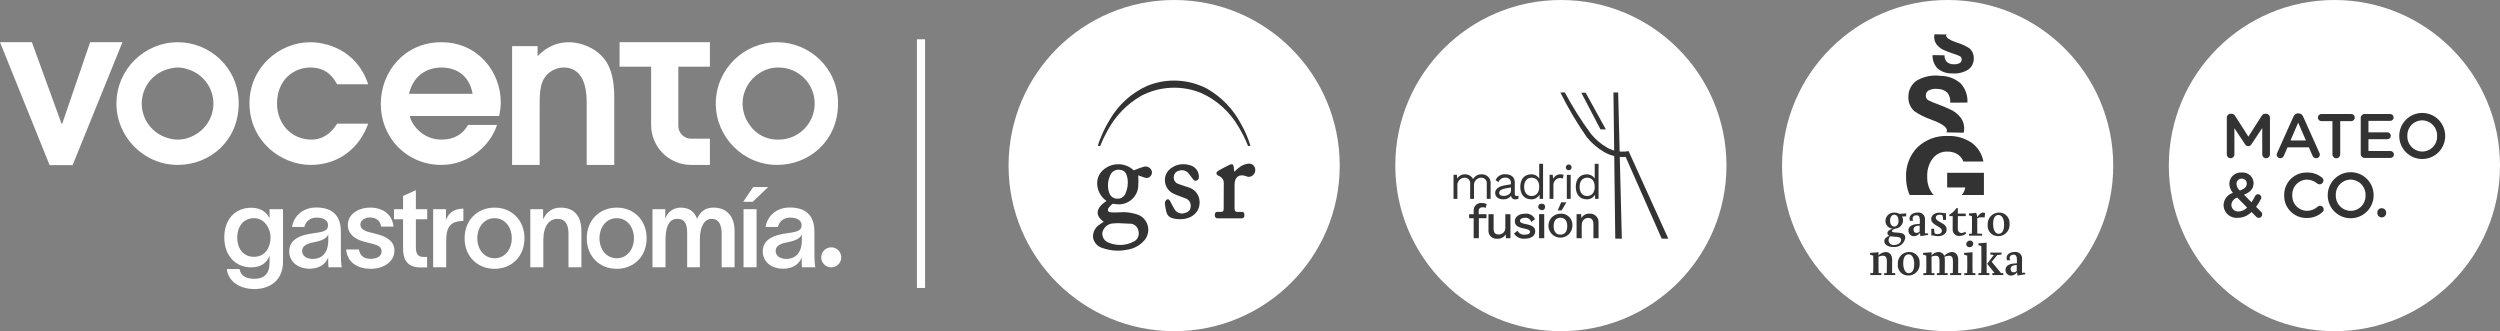 <?xml version="1.0" encoding="utf-8"?>
<!-- Generator: Adobe Illustrator 27.6.1, SVG Export Plug-In . SVG Version: 6.00 Build 0)  -->
<svg version="1.1" id="logo_vocento_gastro" xmlns="http://www.w3.org/2000/svg" xmlns:xlink="http://www.w3.org/1999/xlink"
	 x="0px" y="0px" width="385.687px" height="51.092px" viewBox="0 0 385.687 51.092"
	 style="enable-background:new 0 0 385.687 51.092;" xml:space="preserve">
<rect x="0" y="0" width="385.687" height="51.092" fill="#808080" stroke="none"/>
<style type="text/css">
	.st0{fill:#FFFFFF;}
	.st1{fill:#FFFFFF;}
	.st2{fill:#333333;}
</style>
<g>
	<rect id="Rectángulo_3421" x="141.459" y="6.064" class="st0" width="1.254" height="38.36"/>
	<g id="Grupo_5221">
		<g>
			<g id="Grupo_5220">
				<path id="Trazado_13172" class="st1" d="M360.138,0c14.109-0.002,25.547,11.434,25.549,25.543
					S374.253,51.09,360.144,51.092c-14.109,0.002-25.547-11.434-25.549-25.543c0-0.001,0-0.002,0-0.003
					C334.595,11.438,346.03,0.002,360.138,0"/>
				<g>
					<path id="Trazado_13173" class="st2" d="M343.534,18.148c0-0.329,0.265-0.597,0.594-0.6h0.133
						c0.228-0.002,0.44,0.119,0.552,0.318l2.054,3.217l2.063-3.225c0.108-0.197,0.318-0.316,0.542-0.31h0.125
						c0.329,0,0.597,0.265,0.6,0.594v5.681c0.001,0.325-0.263,0.59-0.588,0.591h-0.014
						c-0.324-0.006-0.584-0.267-0.589-0.591v-4.068l-1.657,2.489c-0.134,0.276-0.467,0.391-0.743,0.257
						c-0.112-0.054-0.202-0.145-0.257-0.257l-1.638-2.47v4.058c0,0.321-0.261,0.582-0.582,0.582h-0.007
						c-0.315,0.006-0.576-0.245-0.582-0.56c0-0,0-0,0-0v-5.706H343.534z"/>
					<path id="Trazado_13174" class="st2" d="M351.311,23.59l2.518-5.616c0.113-0.296,0.399-0.49,0.716-0.485h0.057
						c0.315-0.003,0.597,0.191,0.708,0.485l2.518,5.616c0.044,0.076,0.067,0.162,0.068,0.249
						c0.007,0.309-0.237,0.565-0.546,0.572c-0,0-0.001,0-0.001,0h-0.016
						c-0.263,0-0.497-0.167-0.582-0.416l-0.551-1.268h-3.29l-0.572,1.308
						c-0.084,0.232-0.307,0.384-0.553,0.378c-0.302,0.003-0.548-0.239-0.551-0.541
						c0-0,0-0,0-0v-0.012C351.238,23.765,351.264,23.673,351.311,23.59 M355.745,21.672
						l-1.191-2.743l-1.191,2.744L355.745,21.672z"/>
					<path id="Trazado_13175" class="st2" d="M359.837,18.689h-1.647c-0.304,0.026-0.571-0.199-0.597-0.503
						c-0.026-0.304,0.199-0.571,0.503-0.597c0.031-0.003,0.063-0.003,0.094,0h4.5
						c0.304-0.026,0.571,0.199,0.597,0.503c0.026,0.304-0.199,0.571-0.503,0.597
						c-0.031,0.003-0.063,0.003-0.094,0h-1.653v5.133c0,0.331-0.269,0.6-0.6,0.6
						c-0.331,0-0.6-0.269-0.6-0.6V18.689z"/>
					<path id="Trazado_13176" class="st2" d="M364.201,23.763v-5.577c-0.005-0.326,0.255-0.595,0.581-0.6h3.96
						c0.293,0.002,0.53,0.239,0.533,0.532c0.002,0.293-0.234,0.531-0.527,0.533h-3.356v1.763h2.916
						c0.296,0.003,0.534,0.245,0.532,0.541c-0.003,0.291-0.241,0.525-0.532,0.523h-2.916v1.821h3.4
						c0.293,0.002,0.531,0.24,0.533,0.533c0.001,0.293-0.236,0.53-0.529,0.531
						c-0,0-0.001,0-0.001,0H364.802c-0.326,0.005-0.594-0.255-0.6-0.581v-0.018"/>
					<path id="Trazado_13177" class="st2" d="M370.147,20.997v-0.02c-0.005-1.957,1.577-3.548,3.534-3.554
						c1.957-0.005,3.548,1.577,3.554,3.534v0.019c0.005,1.957-1.577,3.548-3.534,3.554
						C371.744,24.537,370.152,22.954,370.147,20.997 M375.986,20.997v-0.02
						c0.049-1.281-0.95-2.36-2.232-2.409c-0-0-0.001-0-0.001-0h-0.072
						c-1.264,0.001-2.288,1.026-2.287,2.29c0,0.033,0,0.067,0,0.1v0.019c-0.05,1.276,0.945,2.35,2.221,2.4
						c0.001,0,0.003,0,0.004,0h0.08c1.259,0.003,2.283-1.016,2.286-2.275
						C375.988,21.066,375.988,21.032,375.986,20.997z"/>
					<path id="Trazado_13178" class="st2" d="M348.057,33.421l-0.707-0.716c-0.548,0.568-1.302,0.892-2.091,0.9
						c-1.098,0.121-2.086-0.67-2.208-1.768c-0-0.001-0-0.002-0-0.003
						c-0.006-0.055-0.01-0.11-0.012-0.165V31.652c0.02-0.88,0.604-1.647,1.447-1.9
						c-0.349-0.39-0.547-0.89-0.561-1.413V28.32c0.034-0.979,0.856-1.745,1.835-1.711
						c0,0,0,0,0,0c0.037,0,0.074,0,0.111,0.007c0.92-0.073,1.726,0.613,1.8,1.534
						c0,0.001,0,0.002,0,0.003c0,0.033,0,0.066,0,0.1v0.02c0,0.888-0.59,1.423-1.48,1.761
						l1.154,1.175c0.21-0.309,0.398-0.632,0.561-0.968c0.083-0.17,0.255-0.279,0.445-0.281
						c0.278,0.001,0.505,0.222,0.514,0.5c-0.003,0.091-0.027,0.181-0.068,0.262
						c-0.221,0.411-0.466,0.809-0.736,1.19l0.755,0.756c0.118,0.102,0.185,0.25,0.184,0.406
						c0.009,0.285-0.215,0.523-0.5,0.532c-0,0-0,0-0,0h-0.022
						c-0.161,0.003-0.314-0.065-0.419-0.187 M346.664,32.019l-1.509-1.54c-0.512,0.149-0.877,0.601-0.914,1.133
						v0.019c0.021,0.57,0.5,1.014,1.07,0.993c0-0,0-0,0-0h0.063
						c0.492-0.024,0.956-0.239,1.291-0.6 M346.617,28.343v-0.019c0.019-0.403-0.293-0.745-0.697-0.764
						c-0.001-0-0.002-0-0.003-0h-0.067c-0.429-0.02-0.794,0.312-0.814,0.741
						c-0.001,0.024-0.001,0.048,0,0.072v0.02c0.026,0.392,0.211,0.756,0.513,1.007
						c0.7-0.252,1.065-0.562,1.065-1.056L346.617,28.343z"/>
					<path id="Trazado_13179" class="st2" d="M352.394,30.139v-0.02c-0.041-1.894,1.462-3.463,3.356-3.505h0.14
						c0.841-0.028,1.664,0.244,2.323,0.766c0.148,0.113,0.234,0.289,0.233,0.475
						c0,0.321-0.261,0.582-0.582,0.582h-0.009c-0.129,0.003-0.255-0.039-0.357-0.117
						c-0.448-0.392-1.023-0.609-1.618-0.61c-1.26,0.024-2.262,1.065-2.239,2.325c0,0.022,0,0.045,0,0.067v0.019
						c-0.065,1.26,0.904,2.335,2.164,2.4c0,0,0,0,0,0h0.073
						c0.627,0.012,1.235-0.221,1.694-0.648c0.099-0.086,0.226-0.134,0.358-0.135
						c0.306,0.002,0.556,0.246,0.564,0.552c-0.002,0.163-0.073,0.317-0.195,0.425
						c-0.668,0.616-1.552,0.944-2.46,0.914c-1.881,0.023-3.425-1.484-3.448-3.366
						c0-0,0-0.001,0-0.001c0-0.041,0-0.083,0-0.124"/>
					<path id="Trazado_13180" class="st2" d="M359.108,30.138v-0.02c-0.005-1.957,1.577-3.547,3.534-3.553
						s3.547,1.577,3.552,3.534v0.019c0.005,1.957-1.576,3.548-3.534,3.553
						c-1.957,0.006-3.548-1.576-3.553-3.533 M364.945,30.138v-0.02
						c0.049-1.281-0.95-2.36-2.232-2.409c-0-0-0-0-0-0h-0.072
						c-1.266,0.002-2.29,1.03-2.288,2.296c0,0.001,0,0.003,0,0.004c0,0.032,0,0.064,0,0.1v0.019
						c-0.048,1.278,0.949,2.352,2.227,2.4c0,0,0,0,0,0h0.078
						c1.26,0.003,2.284-1.016,2.287-2.276c0-0.036,0-0.071,0-0.106"/>
					<path id="Trazado_13181" class="st2" d="M367.444,32.123c0.364-0.01,0.668,0.277,0.678,0.641v0.121
						c-0.015,0.377-0.332,0.671-0.709,0.656c-0.357-0.014-0.643-0.3-0.656-0.656v-0.1
						c0-0.367,0.298-0.665,0.665-0.665h0.023"/>
				</g>
				<path id="Trazado_13182" class="st1" d="M240.804,0c-14.109,0-25.546,11.437-25.546,25.546
					c0,14.109,11.437,25.546,25.546,25.546c14.109-0,25.546-11.437,25.546-25.546
					S254.913,0,240.804,0C240.804,0,240.804,0,240.804,0"/>
				<g>
					<path id="Trazado_13183" class="st2" d="M247.746,19.961l-3.122-5.657h-0.671l2.958,5.652L247.746,19.961z"/>
					<path id="Trazado_13184" class="st2" d="M250.794,24.204l5.569,12.621h1.017l-6.118-13.488l-0.015-0.027
						l-0.284,0.043c-1.074,0.147-2.166-0.073-3.1-0.623c-0.931-0.549-1.757-1.26-2.437-2.1
						c-1.487-2.022-2.827-4.149-4.009-6.364h-0.694c1.186,2.389,2.544,4.689,4.064,6.881
						c0.745,0.919,1.648,1.696,2.668,2.295c1.008,0.592,2.175,0.858,3.341,0.761"/>
					<path id="Trazado_13185" class="st2" d="M249.196,36.825h1.012l-0.565-22.562h-0.728l0.281,22.552V36.825z"/>
					<path id="Trazado_13186" class="st2" d="M229.964,28.307v2.374h-0.594v-2.315
						c0.066-0.453-0.247-0.875-0.7-0.942c-0.057-0.008-0.115-0.011-0.173-0.007
						c-0.616,0.01-1.108,0.518-1.1,1.134c0,0.033,0,0.065,0.005,0.1v2.032h-0.593V28.366
						c0.066-0.453-0.247-0.875-0.7-0.942c-0.058-0.008-0.116-0.011-0.174-0.007
						c-0.631,0.02-1.126,0.547-1.106,1.178c0,0.035,0,0.07,0.008,0.1v1.981h-0.593v-3.71h0.52l0.037,0.582
						c0.248-0.416,0.702-0.666,1.187-0.653c0.53-0.024,1.027,0.259,1.276,0.728
						c0.259-0.466,0.758-0.747,1.291-0.728c0.733-0.049,1.367,0.505,1.416,1.238
						c0.004,0.056,0.004,0.112,0,0.168"/>
					<path id="Trazado_13187" class="st2" d="M234.273,30.214l-0.037,0.467c-0.143,0.05-0.293,0.075-0.444,0.074
						c-0.318,0.046-0.614-0.174-0.66-0.492c0-0,0-0,0-0
						c-0.003-0.019-0.004-0.039-0.005-0.058c-0.29,0.364-0.735,0.568-1.2,0.549
						c-0.7,0-1.261-0.326-1.261-1c0-0.556,0.49-1,1.446-1.157l0.987-0.166v-0.208
						c0.023-0.429-0.306-0.796-0.735-0.82c-0.044-0.004-0.089-0.004-0.133,0
						c-0.467-0.019-0.895,0.263-1.061,0.7l-0.438-0.319c0.256-0.59,0.858-0.954,1.5-0.905
						c0.845,0,1.461,0.4,1.461,1.261v1.829c0,0.178,0.074,0.267,0.282,0.267c0.101,0.001,0.202-0.011,0.3-0.033
						 M233.103,29.424v-0.51l-0.831,0.155c-0.652,0.119-0.987,0.333-0.987,0.683c0,0.312,0.249,0.475,0.675,0.475
						c0.594,0,1.143-0.315,1.143-0.8V29.424z"/>
					<path id="Trazado_13188" class="st2" d="M238.056,25.266v5.411h-0.519l-0.037-0.645
						c-0.252,0.461-0.743,0.739-1.268,0.72c-1.032,0-1.692-0.72-1.692-1.929s0.66-1.929,1.692-1.929
						c0.497-0.017,0.966,0.232,1.231,0.653v-2.281H238.056z M237.462,28.872v-0.095c0-0.839-0.461-1.365-1.164-1.365
						c-0.727,0-1.164,0.549-1.164,1.413c0,0.864,0.438,1.413,1.164,1.413c0.7,0,1.164-0.531,1.164-1.369"/>
					<path id="Trazado_13189" class="st2" d="M241.224,26.972l-0.118,0.582c-0.146-0.07-0.306-0.104-0.468-0.1
						c-0.598,0.054-1.038,0.583-0.984,1.181c0,0.014,0,0.029,0,0.043v2h-0.594v-3.706h0.482l0.083,0.608
						c0.212-0.455,0.687-0.728,1.187-0.682c0.139-0.005,0.278,0.02,0.406,0.074"/>
					<path id="Trazado_13190" class="st2" d="M241.572,25.815c0-0.246,0.199-0.445,0.445-0.445
						s0.445,0.199,0.445,0.445c0,0.245-0.199,0.444-0.444,0.445l0,0c-0.232,0.014-0.431-0.163-0.445-0.394
						c-0.001-0.017-0.001-0.034,0-0.051 M242.315,30.682h-0.593v-3.709h0.593V30.682z"/>
					<path id="Trazado_13191" class="st2" d="M246.617,25.266v5.411h-0.519l-0.037-0.645
						c-0.252,0.461-0.743,0.739-1.268,0.72c-1.032,0-1.692-0.72-1.692-1.929s0.66-1.929,1.692-1.929
						c0.497-0.017,0.966,0.232,1.231,0.653v-2.281H246.617z M246.024,28.872v-0.095c0-0.839-0.46-1.365-1.164-1.365
						c-0.727,0-1.164,0.549-1.164,1.413c0,0.864,0.438,1.413,1.164,1.413c0.7,0,1.164-0.531,1.164-1.369"/>
					<path id="Trazado_13192" class="st2" d="M228.125,33.043h1.2v0.623h-1.175v3.086h-0.8v-3.088h-0.7v-0.621
						h0.7V32.51c-0.033-0.628,0.45-1.164,1.078-1.197c0.074-0.004,0.149-0.001,0.222,0.01
						c0.246-0.015,0.491,0.048,0.7,0.178l-0.149,0.582c-0.126-0.08-0.274-0.118-0.423-0.111
						c-0.416,0-0.653,0.177-0.653,0.6L228.125,33.043z"/>
					<path id="Trazado_13193" class="st2" d="M233.024,33.041v3.71h-0.7l-0.03-0.6
						c-0.274,0.46-0.787,0.723-1.32,0.676c-0.667,0.073-1.267-0.408-1.34-1.075
						c-0.01-0.089-0.01-0.179,0-0.268v-2.44h0.794v2.23c0,0.69,0.3,0.9,0.764,0.9
						c0.55,0.026,1.017-0.397,1.046-0.946c0.003-0.061,0.001-0.122-0.007-0.182v-2L233.024,33.041z"/>
					<path id="Trazado_13194" class="st2" d="M233.576,36.046l0.534-0.461c0.216,0.426,0.675,0.673,1.15,0.616
						c0.526,0,0.793-0.193,0.793-0.444c0-0.23-0.215-0.364-0.861-0.491c-1.106-0.207-1.492-0.526-1.492-1.15
						c0-0.6,0.564-1.149,1.559-1.149c0.646-0.089,1.276,0.251,1.557,0.839l-0.582,0.43
						c-0.132-0.417-0.537-0.686-0.972-0.645c-0.46,0-0.771,0.223-0.771,0.452c0,0.267,0.215,0.408,0.914,0.533
						c1.061,0.193,1.439,0.512,1.439,1.128c0,0.652-0.594,1.12-1.617,1.12c-0.652,0.06-1.285-0.239-1.653-0.78"
						/>
					<path id="Trazado_13195" class="st2" d="M237.308,31.921c-0.016-0.257,0.179-0.478,0.436-0.494
						c0.033-0.002,0.066-0.001,0.098,0.004c0.252-0.037,0.486,0.137,0.523,0.389
						c0.005,0.033,0.006,0.067,0.004,0.101c0.02,0.256-0.17,0.479-0.426,0.5
						c-0.274,0.015-0.528-0.145-0.631-0.4c-0.003-0.033-0.003-0.067,0-0.1 M238.24,36.75h-0.8v-3.71
						h0.794L238.24,36.75z"/>
					<path id="Trazado_13196" class="st2" d="M242.581,34.896c-0.044,1.02-0.907,1.811-1.927,1.767
						c-1.02-0.044-1.811-0.907-1.767-1.927c0.043-0.989,0.857-1.769,1.848-1.769
						c0.954-0.069,1.784,0.649,1.854,1.603c0.008,0.108,0.005,0.216-0.007,0.323 M239.688,34.893
						c0,0.839,0.378,1.306,1.046,1.306s1.053-0.467,1.053-1.306s-0.386-1.306-1.053-1.306
						S239.688,34.054,239.688,34.893z M241.654,31.213l-0.734,1.247h-0.608l0.541-1.247H241.654z"/>
					<path id="Trazado_13197" class="st2" d="M246.618,34.346v2.4h-0.794v-2.147c0-0.734-0.342-0.979-0.794-0.979
						c-0.489,0-1.009,0.312-1.009,1.164v1.966h-0.794v-3.71h0.7l0.037,0.615
						c0.248-0.455,0.737-0.724,1.254-0.69c0.708-0.062,1.332,0.461,1.394,1.168
						c0.006,0.07,0.007,0.141,0.001,0.212"/>
				</g>
				<path id="Trazado_13198" class="st1" d="M181.141,0c14.109-0,25.546,11.437,25.546,25.546
					c0,14.109-11.437,25.546-25.546,25.546c-14.109,0-25.546-11.437-25.546-25.546c0,0,0-0,0-0
					C155.595,11.437,167.032,0,181.141,0"/>
				<g>
					<path id="Trazado_13199" class="st2" d="M170.27,34.196c-1.239-0.831-1.386-2.027,0.441-3.19
						c-0.956-0.651-1.502-1.754-1.442-2.909c0.038-0.686,0.339-1.331,0.84-1.8
						c1.343-1.275,3.447-1.284,4.8-0.019c0.521-0.218,1.054-0.408,1.595-0.57
						c0.535-0.125,1.071,0.205,1.2,0.74c0,0.009,0,0.018,0.006,0.027c0.068,0.474-0.26,0.913-0.734,0.982
						c-0.022,0-0.044,0.006-0.066,0.007c-0.248-0.028-0.49-0.098-0.716-0.205c-0.225-0.074-0.449-0.157-0.591-0.207
						c0.041,0.63,0.036,1.262-0.014,1.892c-0.24,1.649-1.771,2.792-3.421,2.552
						c-0.037-0.005-0.074-0.011-0.111-0.018c-0.16-0.014-0.386-0.073-0.471,0.006
						c-0.26,0.249-0.621,0.528-0.66,0.831c-0.061,0.48,0.468,0.441,0.777,0.455c0.582,0.027,1.085-0.045,1.752-0.045
						c0.744,0.028,1.479,0.172,2.179,0.426c1.27,0.541,1.861,2.01,1.319,3.28
						c-0.126,0.296-0.309,0.566-0.537,0.793c-0.674,0.71-1.57,1.168-2.54,1.3
						c-1.243,0.257-2.532,0.173-3.73-0.244c-0.789-0.196-1.385-0.842-1.518-1.644
						c-0.058-0.804,0.335-1.575,1.02-2c0.187-0.143,0.388-0.268,0.622-0.43 M172.478,34.426
						c-0.31,0.023-0.622,0.021-0.931,0.055c-0.742,0.123-1.332,0.691-1.484,1.428
						c-0.065,0.683,0.349,1.321,1,1.538c1.235,0.51,2.633,0.449,3.819-0.166
						c0.575-0.26,0.896-0.88,0.778-1.5c-0.042-0.605-0.471-1.114-1.061-1.256 M170.934,28.473
						c-0.024,0.462,0.053,0.924,0.225,1.353c0.199,0.535,0.73,0.873,1.3,0.827
						c0.55,0.001,1.036-0.355,1.2-0.88c0.331-0.758,0.418-1.6,0.249-2.41
						c-0.117-0.544-0.343-1.034-0.962-1.131c-0.623-0.182-1.29,0.094-1.6,0.665
						c-0.248,0.491-0.389,1.029-0.414,1.578L170.934,28.473z"/>
					<path id="Trazado_13200" class="st2" d="M182.026,33.82c-0.124-0.007-0.326-0.007-0.525-0.033
						c-1.164-0.153-1.5-0.48-1.672-1.62c-0.067-0.284-0.108-0.574-0.122-0.866
						c0.019-0.188,0.112-0.361,0.26-0.48c0.254-0.189,0.43-0.023,0.558,0.221c0.229,0.437,0.449,0.881,0.711,1.3
						c0.333,0.506,0.965,0.724,1.539,0.53c0.466-0.13,0.847-0.359,0.9-0.9
						c0.132-0.606-0.229-1.21-0.826-1.38c-0.617-0.27-1.286-0.436-1.874-0.756
						c-1.126-0.555-1.59-1.919-1.034-3.045c0.196-0.398,0.505-0.73,0.887-0.955
						c0.65-0.422,1.434-0.59,2.2-0.471c0.181,0.025,0.36,0.063,0.536,0.112
						c0.92,0.224,1.517,1.115,1.374,2.051c-0.021,0.134-0.213,0.285-0.36,0.341
						c-0.145,0.039-0.301,0.004-0.416-0.092c-0.254-0.285-0.463-0.612-0.7-0.914
						c-0.347-0.525-1.012-0.739-1.6-0.516c-0.407,0.089-0.712,0.427-0.761,0.84
						c-0.106,0.488,0.157,0.981,0.622,1.164c0.5,0.208,1.039,0.34,1.552,0.529c1.012,0.252,1.74,1.136,1.793,2.178
						c0.085,1.625-1.16,2.778-3.054,2.764"/>
					<path id="Trazado_13201" class="st2" d="M190.406,26.496c0.339-0.328,0.705-0.627,1.094-0.894
						c0.347-0.195,0.731-0.316,1.127-0.354c0.418-0.041,0.81,0.206,0.954,0.6
						c0.167,0.382,0.076,0.827-0.226,1.114c-0.273,0.317-0.726,0.409-1.1,0.222
						c-1.068-0.4-1.784,0.11-1.789,1.259c-0.005,1.227,0.01,2.454-0.005,3.681c0,0.425,0.154,0.613,0.582,0.571
						c0.166-0.017,0.332,0.009,0.494,0c0.4-0.032,0.445,0.215,0.442,0.522s-0.1,0.471-0.45,0.466
						c-1.207-0.012-2.415-0.012-3.622,0c-0.364,0.005-0.488-0.166-0.494-0.5s0.122-0.524,0.485-0.5
						c0.128,0.009,0.258-0.011,0.384,0c0.349,0.04,0.5-0.1,0.5-0.458c-0.005-1.3,0.009-2.6,0.017-3.9
						c0.043-0.529-0.28-1.02-0.784-1.189c-0.157-0.064-0.357-0.259-0.361-0.4s0.186-0.332,0.339-0.42
						c0.522-0.3,1.061-0.574,1.6-0.843s0.714-0.154,0.761,0.455c0.011,0.167,0.027,0.324,0.047,0.562"/>
					<path id="Trazado_13202" class="st2" d="M169.737,22.51c0.301-0.765,0.654-1.509,1.056-2.227
						c1.187-2.291,3.004-4.194,5.237-5.486c2.865-1.511,6.25-1.681,9.252-0.464
						c2.434,1.091,4.461,2.923,5.794,5.233c0.521,0.85,0.971,1.742,1.347,2.665
						c0.037,0.092,0.072,0.185,0.109,0.279h0.385c-0.346-1.159-0.824-2.275-1.424-3.325
						c-1.187-2.291-3.004-4.194-5.237-5.486c-2.865-1.512-6.251-1.681-9.252-0.464
						c-2.435,1.09-4.463,2.921-5.797,5.232c-0.521,0.85-0.972,1.741-1.348,2.665
						c-0.2,0.447-0.367,0.908-0.5,1.379L169.737,22.51z"/>
				</g>
				<path id="Trazado_13203" class="st1" d="M300.473,0c14.109,0,25.546,11.437,25.546,25.546
					c0,14.109-11.437,25.546-25.546,25.546c-14.109-0-25.546-11.437-25.546-25.546S286.364,0,300.473,0
					C300.473,0,300.473,0,300.473,0"/>
				<g>
					<path id="Trazado_13204" class="st2" d="M302.905,24.916h3.084c-0.209-1.166-0.862-2.206-1.823-2.9
						c-1.076-0.726-2.355-1.089-3.652-1.037c-1.734-0.083-3.428,0.544-4.691,1.735
						c-1.203,1.228-1.842,2.901-1.764,4.619c-0.009,0.838,0.136,1.671,0.427,2.457
						c0.04,0.1,0.1,0.193,0.147,0.293h3.69c-0.049-0.051-0.1-0.09-0.151-0.146
						c-0.597-0.775-0.898-1.737-0.849-2.714c-0.049-0.999,0.253-1.984,0.854-2.784
						c0.536-0.687,1.367-1.077,2.238-1.053c0.541-0.017,1.077,0.117,1.546,0.387
						c0.43,0.268,0.76,0.671,0.939,1.145 M306.069,30.085v-3.422h-5.672v2.26h2.8
						c-0.073,0.432-0.266,0.835-0.557,1.163L306.069,30.085z"/>
					<path id="Trazado_13205" class="st2" d="M303.524,15.832c0.068-1.078-0.299-2.138-1.02-2.942
						c-0.867-0.767-1.984-1.19-3.141-1.19c-1.217-0.158-2.454,0.072-3.533,0.657
						c-0.852,0.517-1.384,1.431-1.413,2.428c-0.037,0.441,0.025,0.886,0.182,1.3
						c0.158,0.403,0.405,0.764,0.723,1.058c0.769,0.534,1.608,0.957,2.494,1.259
						c0.048,0.018,0.084,0.033,0.108,0.045c0.125,0.048,0.304,0.12,0.539,0.215
						c1.297,0.519,1.928,1.019,1.895,1.5c-0.007,0.091-0.032,0.18-0.074,0.262l2.664,0.047
						c0.039-0.143,0.062-0.291,0.069-0.439c0.056-0.643-0.115-1.285-0.482-1.816
						c-0.435-0.589-1.017-1.053-1.688-1.346c-0.523-0.253-1.169-0.522-1.936-0.807
						c-0.495-0.166-0.976-0.37-1.44-0.61c-0.127-0.077-0.227-0.191-0.287-0.326
						c-0.065-0.146-0.092-0.307-0.078-0.467c0.017-0.328,0.217-0.619,0.518-0.753
						c0.418-0.18,0.876-0.245,1.327-0.188c0.545-0.001,1.071,0.204,1.473,0.572
						c0.338,0.44,0.498,0.992,0.449,1.545L303.524,15.832z"/>
					<path id="Trazado_13206" class="st2" d="M301.976,6.595c-0.088-0.03-0.214-0.076-0.38-0.136
						c-0.915-0.329-1.366-0.663-1.354-1c-0.004-0.056,0.024-0.109,0.072-0.137l-1.874-0.033
						c-0.022,0.107-0.037,0.216-0.044,0.325c-0.023,0.448,0.111,0.891,0.379,1.251
						c0.316,0.401,0.733,0.711,1.207,0.9c0.37,0.163,0.825,0.335,1.366,0.514
						c0.348,0.104,0.688,0.234,1.017,0.389c0.09,0.05,0.163,0.127,0.208,0.22
						c0.049,0.1,0.072,0.211,0.066,0.323c-0.004,0.229-0.136,0.437-0.342,0.537
						c-0.286,0.135-0.603,0.192-0.918,0.163c-0.379,0.014-0.75-0.115-1.038-0.361
						c-0.248-0.278-0.373-0.644-0.348-1.016l-1.85-0.032c-0.031,0.768,0.251,1.515,0.783,2.07
						c0.622,0.512,1.409,0.779,2.214,0.751c0.851,0.081,1.705-0.109,2.441-0.543
						c0.581-0.38,0.928-1.029,0.924-1.723c0.015-0.308-0.039-0.615-0.158-0.9
						c-0.12-0.276-0.3-0.522-0.528-0.718c-0.548-0.353-1.142-0.627-1.766-0.815
						c-0.034-0.011-0.059-0.021-0.076-0.028"/>
					<path id="Trazado_13207" class="st2" d="M312.446,42.085l-0.5-0.014v-0.57c0-0.529,0-1.181,0.007-1.561
						c0.037-0.558-0.385-1.04-0.943-1.076c-0.061-0.004-0.122-0.003-0.183,0.004
						c-0.672,0-1.262,0.353-1.262,0.9c0.003,0.129,0.026,0.258,0.068,0.38h0.475
						c-0.039-0.126-0.062-0.256-0.068-0.387c0-0.264,0.23-0.475,0.6-0.475c0.353,0,0.516,0.237,0.523,0.794
						c0,0.034-0.014,0.516-0.014,0.543c-0.726,0.007-1.75,0.143-1.75,1.018c-0.018,0.466,0.345,0.858,0.81,0.876
						c0.03,0.001,0.06,0.001,0.09-0.001c0.352-0.025,0.674-0.209,0.875-0.5
						c0.007,0.088,0.061,0.421,0.082,0.5c0.237-0.027,0.97-0.156,1.187-0.2c0.007-0.074,0.007-0.15,0-0.224
						 M311.134,41.787c-0.12,0.152-0.307,0.233-0.5,0.217c-0.346,0-0.441-0.278-0.441-0.543
						c0-0.434,0.468-0.577,0.943-0.577c0,0.17-0.007,0.665-0.007,0.9"/>
					<path id="Trazado_13208" class="st2" d="M308.708,42.126l-1.436-1.737l0.841-1.038l0.678-0.088
						c0.014-0.1,0.014-0.201,0-0.3c0,0-0.6,0.007-0.868,0.007c-0.176,0-0.658-0.007-0.869-0.007
						c-0.006,0.1-0.006,0.2,0,0.3l0.543,0.074l-1.025,1.357l1.147,1.431l-0.353,0.014
						c-0.007,0.1-0.007,0.2,0,0.3c0.149,0,0.59-0.006,0.9-0.006c0.265,0,0.787,0.006,0.787,0.006
						c0.014-0.1,0.014-0.201,0-0.3L308.708,42.126z"/>
					<path id="Trazado_13209" class="st2" d="M306.496,42.119c-0.013-0.482-0.013-1.676-0.013-2.063c0-0.57,0-2.049,0.006-2.619
						c-0.373,0.021-0.9,0.068-1.275,0.109c-0.007,0.09-0.007,0.181,0,0.271l0.455,0.143
						c0.014,0.366,0.014,1.737,0.014,2.1c0,0.312,0,1.567-0.027,2.056l-0.434,0.027
						c-0.007,0.097-0.007,0.195,0,0.292c0.231,0,0.706-0.007,0.875-0.007c0.292,0,0.679,0.007,0.814,0.007
						c0.007-0.1,0.007-0.2,0-0.3L306.496,42.119z"/>
					<path id="Trazado_13210" class="st2" d="M303.85,38.138c0.297,0.018,0.552-0.208,0.569-0.505
						c0-0.004,0-0.008,0.001-0.011c0.023-0.258-0.167-0.486-0.425-0.509
						c-0.028-0.002-0.056-0.002-0.084,0c-0.305-0.001-0.557,0.238-0.57,0.543
						c-0.008,0.259,0.197,0.476,0.456,0.483C303.815,38.14,303.832,38.139,303.85,38.138"/>
					<path id="Trazado_13211" class="st2" d="M304.318,42.126c-0.014-0.481-0.014-1.106-0.014-1.424
						c0-0.57,0-1.222,0.007-1.791c-0.217,0.007-1.092,0.081-1.309,0.108c-0.014,0.09-0.014,0.182,0,0.272
						l0.488,0.142c0.014,0.367,0.014,0.909,0.014,1.275c0,0.319,0,0.963-0.028,1.411l-0.434,0.027
						c-0.007,0.097-0.007,0.195,0,0.292c0.2,0,0.706-0.006,0.875-0.006c0.292,0,0.7,0.006,0.835,0.006
						c0.007-0.097,0.007-0.195,0-0.292L304.318,42.126z"/>
					<path id="Trazado_13212" class="st2" d="M302.093,42.119c0-0.5,0.013-1.56,0.013-2.028c0-0.807-0.4-1.215-1.018-1.215
						c-0.443,0.053-0.85,0.266-1.146,0.6c-0.142-0.382-0.517-0.625-0.923-0.6
						c-0.398,0.036-0.767,0.223-1.031,0.523c0-0.163,0-0.333,0.007-0.488c-0.217,0.007-1.092,0.081-1.31,0.108
						c-0.014,0.09-0.014,0.181,0,0.271l0.489,0.143c0.013,0.366,0.013,0.93,0.013,1.3c0,0.312,0,0.943-0.027,1.391
						l-0.434,0.027c-0.007,0.097-0.007,0.195,0,0.292c0.2,0,0.706-0.007,0.875-0.007
						c0.292,0,0.7,0.007,0.834,0.007c0.007-0.097,0.007-0.195,0-0.292l-0.434-0.02
						c-0.014-0.482-0.014-1.092-0.014-1.4V39.595c0.191-0.089,0.399-0.137,0.61-0.142
						c0.536,0,0.624,0.326,0.624,0.923c0,0.319,0,1.282-0.014,1.744l-0.394,0.027
						c-0.007,0.097-0.007,0.195,0,0.292c0.19,0,0.685-0.007,0.862-0.007c0.265,0,0.807,0.007,0.807,0.007
						c0.014-0.097,0.014-0.195,0-0.292l-0.455-0.02c0-0.5,0.014-1.567,0.014-2.035
						c0.002-0.16-0.019-0.32-0.061-0.475c0.216-0.097,0.448-0.152,0.685-0.163
						c0.536,0,0.618,0.326,0.624,0.923c0,0.319,0,1.282-0.021,1.744l-0.407,0.027c-0.007,0.097-0.007,0.195,0,0.292
						c0.19,0,0.706-0.007,0.875-0.007c0.265,0,0.835,0.007,0.835,0.007c0.007-0.1,0.007-0.2,0-0.3
						L302.093,42.119z"/>
					<path id="Trazado_13213" class="st2" d="M294.495,38.869c-0.968,0.021-1.736,0.824-1.715,1.792
						c0.001,0.034,0.002,0.067,0.005,0.101c-0.089,0.87,0.543,1.647,1.413,1.736
						c0.069,0.007,0.139,0.01,0.208,0.008c0.953,0.015,1.738-0.745,1.753-1.698
						c0.001-0.07-0.002-0.139-0.009-0.209c0.078-0.875-0.569-1.648-1.444-1.725
						c-0.07-0.006-0.141-0.008-0.211-0.005 M294.44,42.146c-0.556,0-0.821-0.794-0.821-1.506
						c0-0.794,0.217-1.4,0.841-1.4c0.556,0,0.855,0.651,0.855,1.486c0,0.747-0.2,1.418-0.875,1.418"/>
					<path id="Trazado_13214" class="st2" d="M291.901,42.119c0-0.5,0.013-1.56,0.013-2.028c0-0.807-0.421-1.215-1.031-1.215
						c-0.412,0.038-0.796,0.226-1.079,0.529c0-0.169,0-0.339,0.007-0.495c-0.217,0.007-1.092,0.081-1.309,0.108
						c-0.014,0.09-0.014,0.181,0,0.271l0.488,0.143c0.013,0.366,0.013,0.97,0.013,1.336c0,0.319,0,0.9-0.027,1.35
						l-0.434,0.027c-0.007,0.097-0.007,0.195,0,0.292c0.2,0,0.706-0.007,0.875-0.007
						c0.292,0,0.7,0.007,0.835,0.007c0.007-0.097,0.007-0.195,0-0.292l-0.434-0.02
						c-0.013-0.482-0.013-1.051-0.013-1.363V39.595c0.206-0.089,0.427-0.137,0.651-0.142
						c0.536,0,0.637,0.326,0.645,0.923c0,0.319,0,1.282-0.02,1.744l-0.4,0.027
						c-0.007,0.097-0.007,0.195,0,0.292c0.19,0,0.7-0.007,0.875-0.007c0.265,0,0.828,0.007,0.828,0.007
						c0.007-0.1,0.007-0.2,0-0.3L291.901,42.119z"/>
					<path id="Trazado_13215" class="st2" d="M308.273,36.43c0.953,0.015,1.738-0.745,1.753-1.698
						c0.001-0.07-0.002-0.139-0.009-0.209c0.078-0.875-0.569-1.648-1.444-1.725
						c-0.07-0.006-0.141-0.008-0.212-0.005c-0.969,0.022-1.737,0.825-1.715,1.794
						c0.001,0.033,0.002,0.066,0.005,0.099c-0.089,0.87,0.545,1.648,1.415,1.736
						C308.135,36.43,308.204,36.432,308.273,36.43 M308.327,33.167c0.557,0,0.855,0.651,0.855,1.486
						c0,0.746-0.2,1.418-0.875,1.418c-0.556,0-0.821-0.794-0.821-1.506c0-0.794,0.218-1.4,0.841-1.4"/>
					<path id="Trazado_13216" class="st2" d="M304.224,33.356c0.007,0.366,0.007,1.011,0.007,1.377
						c0,0.312,0,0.861-0.02,1.309l-0.434,0.027c-0.007,0.097-0.007,0.195,0,0.292c0.19,0,0.706-0.007,0.875-0.007
						c0.339,0,1.038,0.007,1.139,0.007c0.008-0.1,0.006-0.201-0.007-0.3l-0.739-0.027
						c-0.007-0.482-0.007-0.923-0.007-1.309V33.655c0.227-0.097,0.472-0.146,0.719-0.143
						c0.139,0.003,0.278,0.018,0.414,0.047l0.081-0.678c-0.097-0.062-0.211-0.093-0.326-0.088
						c-0.339,0-0.658,0.387-0.889,0.706v-0.007c-0.022-0.225-0.075-0.447-0.156-0.658
						c-0.217,0.014-0.909,0.081-1.126,0.108c-0.013,0.09-0.013,0.181,0,0.271L304.224,33.356z"/>
					<path id="Trazado_13217" class="st2" d="M301.244,35.437c0.005,0.541,0.448,0.976,0.99,0.97
						c0.037-0,0.074-0.003,0.11-0.007c0.353-0.012,0.692-0.135,0.97-0.353l-0.095-0.3
						c-0.172,0.116-0.371,0.185-0.577,0.2c-0.317,0.017-0.588-0.226-0.605-0.543
						c-0.002-0.038-0-0.077,0.005-0.115c0-0.2,0.007-1.744,0.007-1.948h1.214
						c0.007-0.129,0.007-0.257,0-0.386h-1.228l0.02-0.842h-0.217c-0.288,0.414-0.664,0.759-1.1,1.011
						v0.217h0.515L301.244,35.437z"/>
					<path id="Trazado_13218" class="st2" d="M298.876,34.862c0.631,0.373,0.7,0.516,0.7,0.753
						c0,0.305-0.251,0.5-0.638,0.5c-0.115,0.003-0.229-0.012-0.339-0.047c-0.081-0.02-0.143-0.068-0.163-0.21
						l-0.061-0.57h-0.428c0,0.394,0.007,0.875,0.007,1.051l0.251-0.014c0.252,0.059,0.509,0.098,0.767,0.116
						c0.719,0,1.344-0.394,1.344-1c0-0.488-0.2-0.767-0.977-1.16c-0.333-0.2-0.7-0.38-0.7-0.719
						c0-0.278,0.251-0.441,0.6-0.441c0.087,0.001,0.173,0.01,0.258,0.027c0.135,0.027,0.2,0.068,0.231,0.265
						l0.054,0.516h0.434c0-0.393-0.007-0.875-0.007-1.051c-0.027,0-0.21,0.014-0.244,0.014
						c-0.248-0.049-0.5-0.079-0.753-0.088c-0.638,0-1.275,0.333-1.275,0.984c0,0.563,0.556,0.861,0.943,1.085"
						/>
					<path id="Trazado_13219" class="st2" d="M297.471,36.009l-0.5-0.014V35.421c0-0.529,0-1.181,0.007-1.561
						c0.037-0.558-0.385-1.04-0.943-1.076c-0.061-0.004-0.122-0.003-0.183,0.004
						c-0.672,0-1.262,0.353-1.262,0.9c0.003,0.129,0.026,0.258,0.068,0.38h0.475
						c-0.039-0.126-0.062-0.256-0.068-0.387c0-0.264,0.231-0.475,0.6-0.475c0.353,0,0.516,0.237,0.522,0.794
						c0,0.034-0.014,0.516-0.014,0.543c-0.726,0.007-1.751,0.143-1.751,1.018
						c-0.018,0.466,0.345,0.858,0.81,0.876c0.03,0.001,0.06,0.001,0.09-0.001
						c0.352-0.025,0.674-0.209,0.875-0.5c0.007,0.088,0.061,0.421,0.081,0.5c0.237-0.027,0.97-0.156,1.187-0.2
						c0.007-0.075,0.007-0.149,0-0.224 M296.156,35.707c-0.12,0.152-0.307,0.233-0.5,0.217
						c-0.346,0-0.441-0.278-0.441-0.543c0-0.434,0.468-0.577,0.943-0.577c0,0.17-0.007,0.665-0.007,0.9"/>
					<path id="Trazado_13220" class="st2" d="M290.7,37.21c0,0.455,0.441,0.9,1.438,0.9
						c0.883,0.078,1.673-0.548,1.8-1.425c0-1.222-2.063-0.516-2.063-1.052c0-0.142,0.244-0.271,0.482-0.353
						c0.663-0.047,1.191-0.572,1.242-1.235c0.005-0.228-0.051-0.453-0.163-0.651l0.631-0.007
						c0-0.074,0.007-0.17,0.007-0.251s-0.007-0.163-0.007-0.224c0,0-0.821,0.088-1.011,0.088
						c-0.25-0.14-0.534-0.209-0.821-0.2c-0.717-0.032-1.324,0.524-1.356,1.242
						c-0,0.011-0.001,0.022-0.001,0.033c-0.014,0.629,0.472,1.157,1.1,1.194
						c-0.4,0.143-0.8,0.359-0.8,0.692c0.006,0.19,0.124,0.358,0.3,0.428
						c-0.516,0.176-0.78,0.455-0.78,0.828 M291.587,34.083c0-0.651,0.292-0.957,0.651-0.957
						c0.475,0,0.658,0.468,0.658,0.977c0,0.475-0.258,0.848-0.658,0.848s-0.651-0.4-0.651-0.869 M291.641,36.443
						c0.6,0.143,1.656-0.041,1.656,0.536c0,0.434-0.428,0.814-1.1,0.814
						c-0.414,0.048-0.789-0.249-0.837-0.663c-0.002-0.018-0.004-0.037-0.004-0.056
						C291.354,36.832,291.458,36.601,291.641,36.443"/>
				</g>
			</g>
		</g>
	</g>
	<g>
		<g>
			<g>
				<path id="vocento_00000181088493437140613400000009051655669917451905_" class="st1" d="M0,6.515h4.919l4.577,12.57
					H9.599l4.304-12.57h4.987l-7.686,18.958H7.652L0,6.515z M52.01,19.079
					c-1.119,1.79-2.526,2.462-3.932,2.462c-3.197,0-5.339-2.526-5.339-5.563
					c0-3.645,2.558-5.563,5.147-5.563c2.621,0,3.613,1.694,4.124,2.59h4.795
					C54.983,7.538,50.124,6.515,47.886,6.515c-4.891,0-9.399,3.964-9.399,9.399
					c0,5.883,4.892,9.527,9.431,9.527c4.156,0,7.449-2.398,8.888-6.362H52.01z M79.002,7.122h3.932
					v1.535c0.703-0.671,2.174-2.142,4.859-2.142c1.535,0,3.868,0.671,5.339,2.462
					c1.631,1.95,1.631,4.924,1.631,6.298v10.167H90.511v-9.335c0-1.471,0-5.691-3.581-5.691
					c-0.767,0-2.142,0.384-2.909,1.567c-0.767,1.087-0.767,2.941-0.767,4.444v9.015H79.002V7.122z
					 M95.584,6.515v3.773h4.867v8.983c0,3.411,2.76,6.171,6.171,6.171h2.898v-4.044h-2.898
					c-1.09,0-1.973-0.882-1.973-1.973v-9.137h4.87V6.515 M119.891,6.515
					c-5.083,0-9.463,4.124-9.463,9.495c0,5.083,4.188,9.431,9.463,9.431
					c4.923,0,9.399-3.677,9.399-9.495C129.29,10.511,124.91,6.515,119.891,6.515z M120.124,21.54
					c-0.037,0-0.074-0.005-0.111-0.006c-0.041,0.001-0.081,0.007-0.122,0.007
					c-1.684,0-3.305-0.856-4.28-2.321c-0.657-0.913-1.048-2.03-1.048-3.241
					c0-2.011,1.071-3.767,2.669-4.744c0.045-0.028,0.09-0.055,0.135-0.082
					c0.044-0.025,0.086-0.053,0.131-0.077c0.79-0.439,1.638-0.661,2.393-0.661
					c0.04,0,0.08,0.006,0.12,0.007c0.038-0.001,0.075-0.006,0.113-0.006
					c3.072,0,5.562,2.49,5.562,5.562C125.686,19.05,123.196,21.54,120.124,21.54z M77.256,15.755
					c0-4.476-3.357-9.24-9.176-9.24c-5.627,0-9.335,4.508-9.335,9.527
					c0,5.179,3.964,9.399,9.367,9.399c4.188,0,7.545-2.973,8.568-6.17h-4.476
					c-0.799,1.471-2.206,2.27-4.092,2.27c-3.037,0-4.7-2.494-4.891-3.644H77
					C77.128,17.321,77.256,16.586,77.256,15.755z M63.093,14.476c0.799-3.293,3.293-4.06,5.019-4.06
					c2.27,0,4.316,1.215,4.796,4.06H63.093z M36.825,15.946c0,5.818-4.476,9.495-9.399,9.495
					c-5.275,0-9.463-4.348-9.463-9.431c0-5.371,4.38-9.495,9.463-9.495
					C32.446,6.515,36.825,10.511,36.825,15.946z M32.922,15.978c0-2.528-1.699-4.655-4.017-5.313
					c-0.477-0.162-0.974-0.25-1.479-0.25c-0.342,0-0.704,0.046-1.071,0.136
					c-2.555,0.487-4.488,2.729-4.488,5.426c0,2.515,1.681,4.634,3.98,5.304
					c0.507,0.167,1.039,0.259,1.579,0.259c0.797,0,1.523-0.18,2.163-0.491
					C31.549,20.2,32.922,18.25,32.922,15.978z"/>
				<g>
					<path class="st1" d="M41.585,33.676h-0.017c-0.329-0.797-1.23-1.628-2.807-1.628
						c-2.495,0-4.158,1.802-4.158,4.573c0,2.79,1.698,4.626,4.158,4.626
						c1.611,0,2.426-0.797,2.807-1.75h0.017v1.091c0,1.681-0.918,2.426-2.321,2.426
						c-1.265,0-2.131-0.416-2.304-1.507h-1.975c0.225,1.836,1.889,3.084,4.279,3.084
						c2.339,0,4.4-1.3,4.4-4.227v-8.091h-2.079V33.676z M39.177,39.618
						c-1.75,0-2.581-1.403-2.581-2.997c0-1.559,0.884-2.963,2.581-2.963
						c1.698,0,2.564,1.663,2.564,2.963C41.741,37.955,41.066,39.618,39.177,39.618z"/>
					<path class="st1" d="M52.586,35.72c0-1.923-0.814-3.708-3.777-3.708c-2.339,0-3.534,1.576-3.759,2.997
						h1.906c0.208-0.883,0.918-1.438,1.889-1.438c1.091,0,1.767,0.451,1.767,1.161
						c0,0.762-0.52,0.988-1.663,1.161c-1.299,0.208-4.331,0.416-4.331,2.893
						c0,1.42,1.126,2.668,3.153,2.668c1.784,0,2.547-0.97,2.841-1.698h0.017v0.416
						c0,0.364,0.017,0.71,0.052,1.057h2.044c-0.104-0.52-0.139-1.386-0.139-2.062V35.72z
						 M50.646,37.072c0,2.131-1.178,2.876-2.374,2.876c-1.057,0-1.663-0.519-1.663-1.23
						c0-0.745,0.624-1.126,1.854-1.351c1.525-0.294,1.992-0.728,2.183-1.23V37.072z"/>
					<path class="st1" d="M58.251,36.153c-0.399-0.121-0.797-0.208-1.195-0.312
						c-0.918-0.225-1.455-0.589-1.455-1.213s0.676-1.074,1.473-1.074
						c0.814,0,1.611,0.399,1.715,1.403h1.923c-0.208-1.94-1.681-2.928-3.604-2.928
						c-1.836,0-3.448,1.039-3.448,2.668c0,1.386,1.057,2.2,2.495,2.581
						c0.416,0.121,0.849,0.225,1.282,0.329c0.745,0.191,1.438,0.433,1.438,1.161
						c0,0.831-0.832,1.161-1.681,1.161c-1.039,0-1.646-0.451-1.819-1.438h-1.975
						c0.19,2.148,1.975,2.98,3.777,2.98c1.906,0,3.673-1.022,3.673-2.807
						C60.85,37.245,59.706,36.534,58.251,36.153z"/>
					<path class="st1" d="M64.158,29.344l-1.975,0.884v2.045h-1.403v1.559h1.403v4.556
						c0,1.663,0.676,2.893,2.737,2.876l0.97-0.017v-1.611h-0.589c-0.866,0-1.144-0.52-1.144-1.49
						V33.832h1.75v-1.559h-1.75V29.344z"/>
					<path class="st1" d="M68.801,33.936v-1.663H66.826v8.957h2.01v-4.089c0-2.321,0.866-2.789,1.75-2.963
						c0.277-0.087,0.797-0.087,0.901-0.087v-1.906C70.205,32.203,69.269,32.688,68.801,33.936z"/>
					<path class="st1" d="M76.303,32.03c-2.651,0-4.626,1.923-4.626,4.729c0,2.807,1.975,4.712,4.626,4.712
						c2.633,0,4.609-1.906,4.609-4.712C80.911,33.953,78.936,32.03,76.303,32.03z M76.303,39.843
						c-1.611,0-2.668-1.386-2.668-3.084c0-1.715,1.057-3.101,2.668-3.101
						c1.594,0,2.651,1.386,2.651,3.101C78.953,38.458,77.897,39.843,76.303,39.843z"/>
					<path class="st1" d="M86.472,32.03c-1.386,0-2.218,0.797-2.685,1.819v-1.576h-1.975v8.957h2.01v-4.158
						c0-2.235,0.918-3.309,2.166-3.309c1.247,0,1.715,0.901,1.715,2.287v5.18h1.992v-5.596
						C89.694,33.572,88.793,32.03,86.472,32.03z"/>
					<path class="st1" d="M95.151,32.03c-2.65,0-4.626,1.923-4.626,4.729c0,2.807,1.975,4.712,4.626,4.712
						c2.633,0,4.609-1.906,4.609-4.712C99.76,33.953,97.785,32.03,95.151,32.03z M95.151,39.843
						c-1.611,0-2.668-1.386-2.668-3.084c0-1.715,1.057-3.101,2.668-3.101
						c1.594,0,2.651,1.386,2.651,3.101C97.802,38.458,96.745,39.843,95.151,39.843z"/>
					<path class="st1" d="M110.067,32.03c-1.265,0-2.01,0.606-2.529,1.715
						c-0.433-1.161-1.247-1.715-2.547-1.715c-1.265,0-2.114,0.901-2.356,1.732v-1.49h-1.975v8.957
						h2.009v-4.158c0-1.785,0.382-3.309,1.819-3.309c1.247,0,1.525,0.901,1.525,2.287v5.18h1.958
						v-4.314c0-2.027,0.745-3.153,1.819-3.153c1.092,0,1.542,0.901,1.542,2.287v5.18h1.992v-5.596
						C113.324,33.572,112.302,32.03,110.067,32.03z"/>
					<polygon class="st1" points="118.504,28.859 116.2,28.859 114.658,31.129 116.13,31.129 					"/>
					<rect x="114.71" y="32.273" class="st1" width="2.01" height="8.957"/>
					<path class="st1" d="M125.642,35.72c0-1.923-0.814-3.708-3.777-3.708
						c-2.339,0-3.534,1.576-3.76,2.997h1.906c0.208-0.883,0.919-1.438,1.889-1.438
						c1.091,0,1.767,0.451,1.767,1.161c0,0.762-0.519,0.988-1.663,1.161
						c-1.299,0.208-4.331,0.416-4.331,2.893c0,1.42,1.126,2.668,3.153,2.668
						c1.785,0,2.547-0.97,2.841-1.698h0.017v0.416c0,0.364,0.017,0.71,0.052,1.057h2.045
						c-0.104-0.52-0.139-1.386-0.139-2.062V35.72z M123.701,37.072c0,2.131-1.178,2.876-2.374,2.876
						c-1.057,0-1.663-0.519-1.663-1.23c0-0.745,0.623-1.126,1.853-1.351
						c1.525-0.294,1.992-0.728,2.183-1.23V37.072z"/>
				</g>
			</g>
			<path id="Trazado_12844_00000163062880356359032530000003565970859263858098_" class="st1" d="M129.783,39.702
				c0,0.854-0.692,1.546-1.546,1.546c-0.854,0-1.546-0.692-1.546-1.546s0.692-1.546,1.546-1.546
				C129.091,38.156,129.783,38.848,129.783,39.702"/>
		</g>
	</g>
</g>
</svg>
